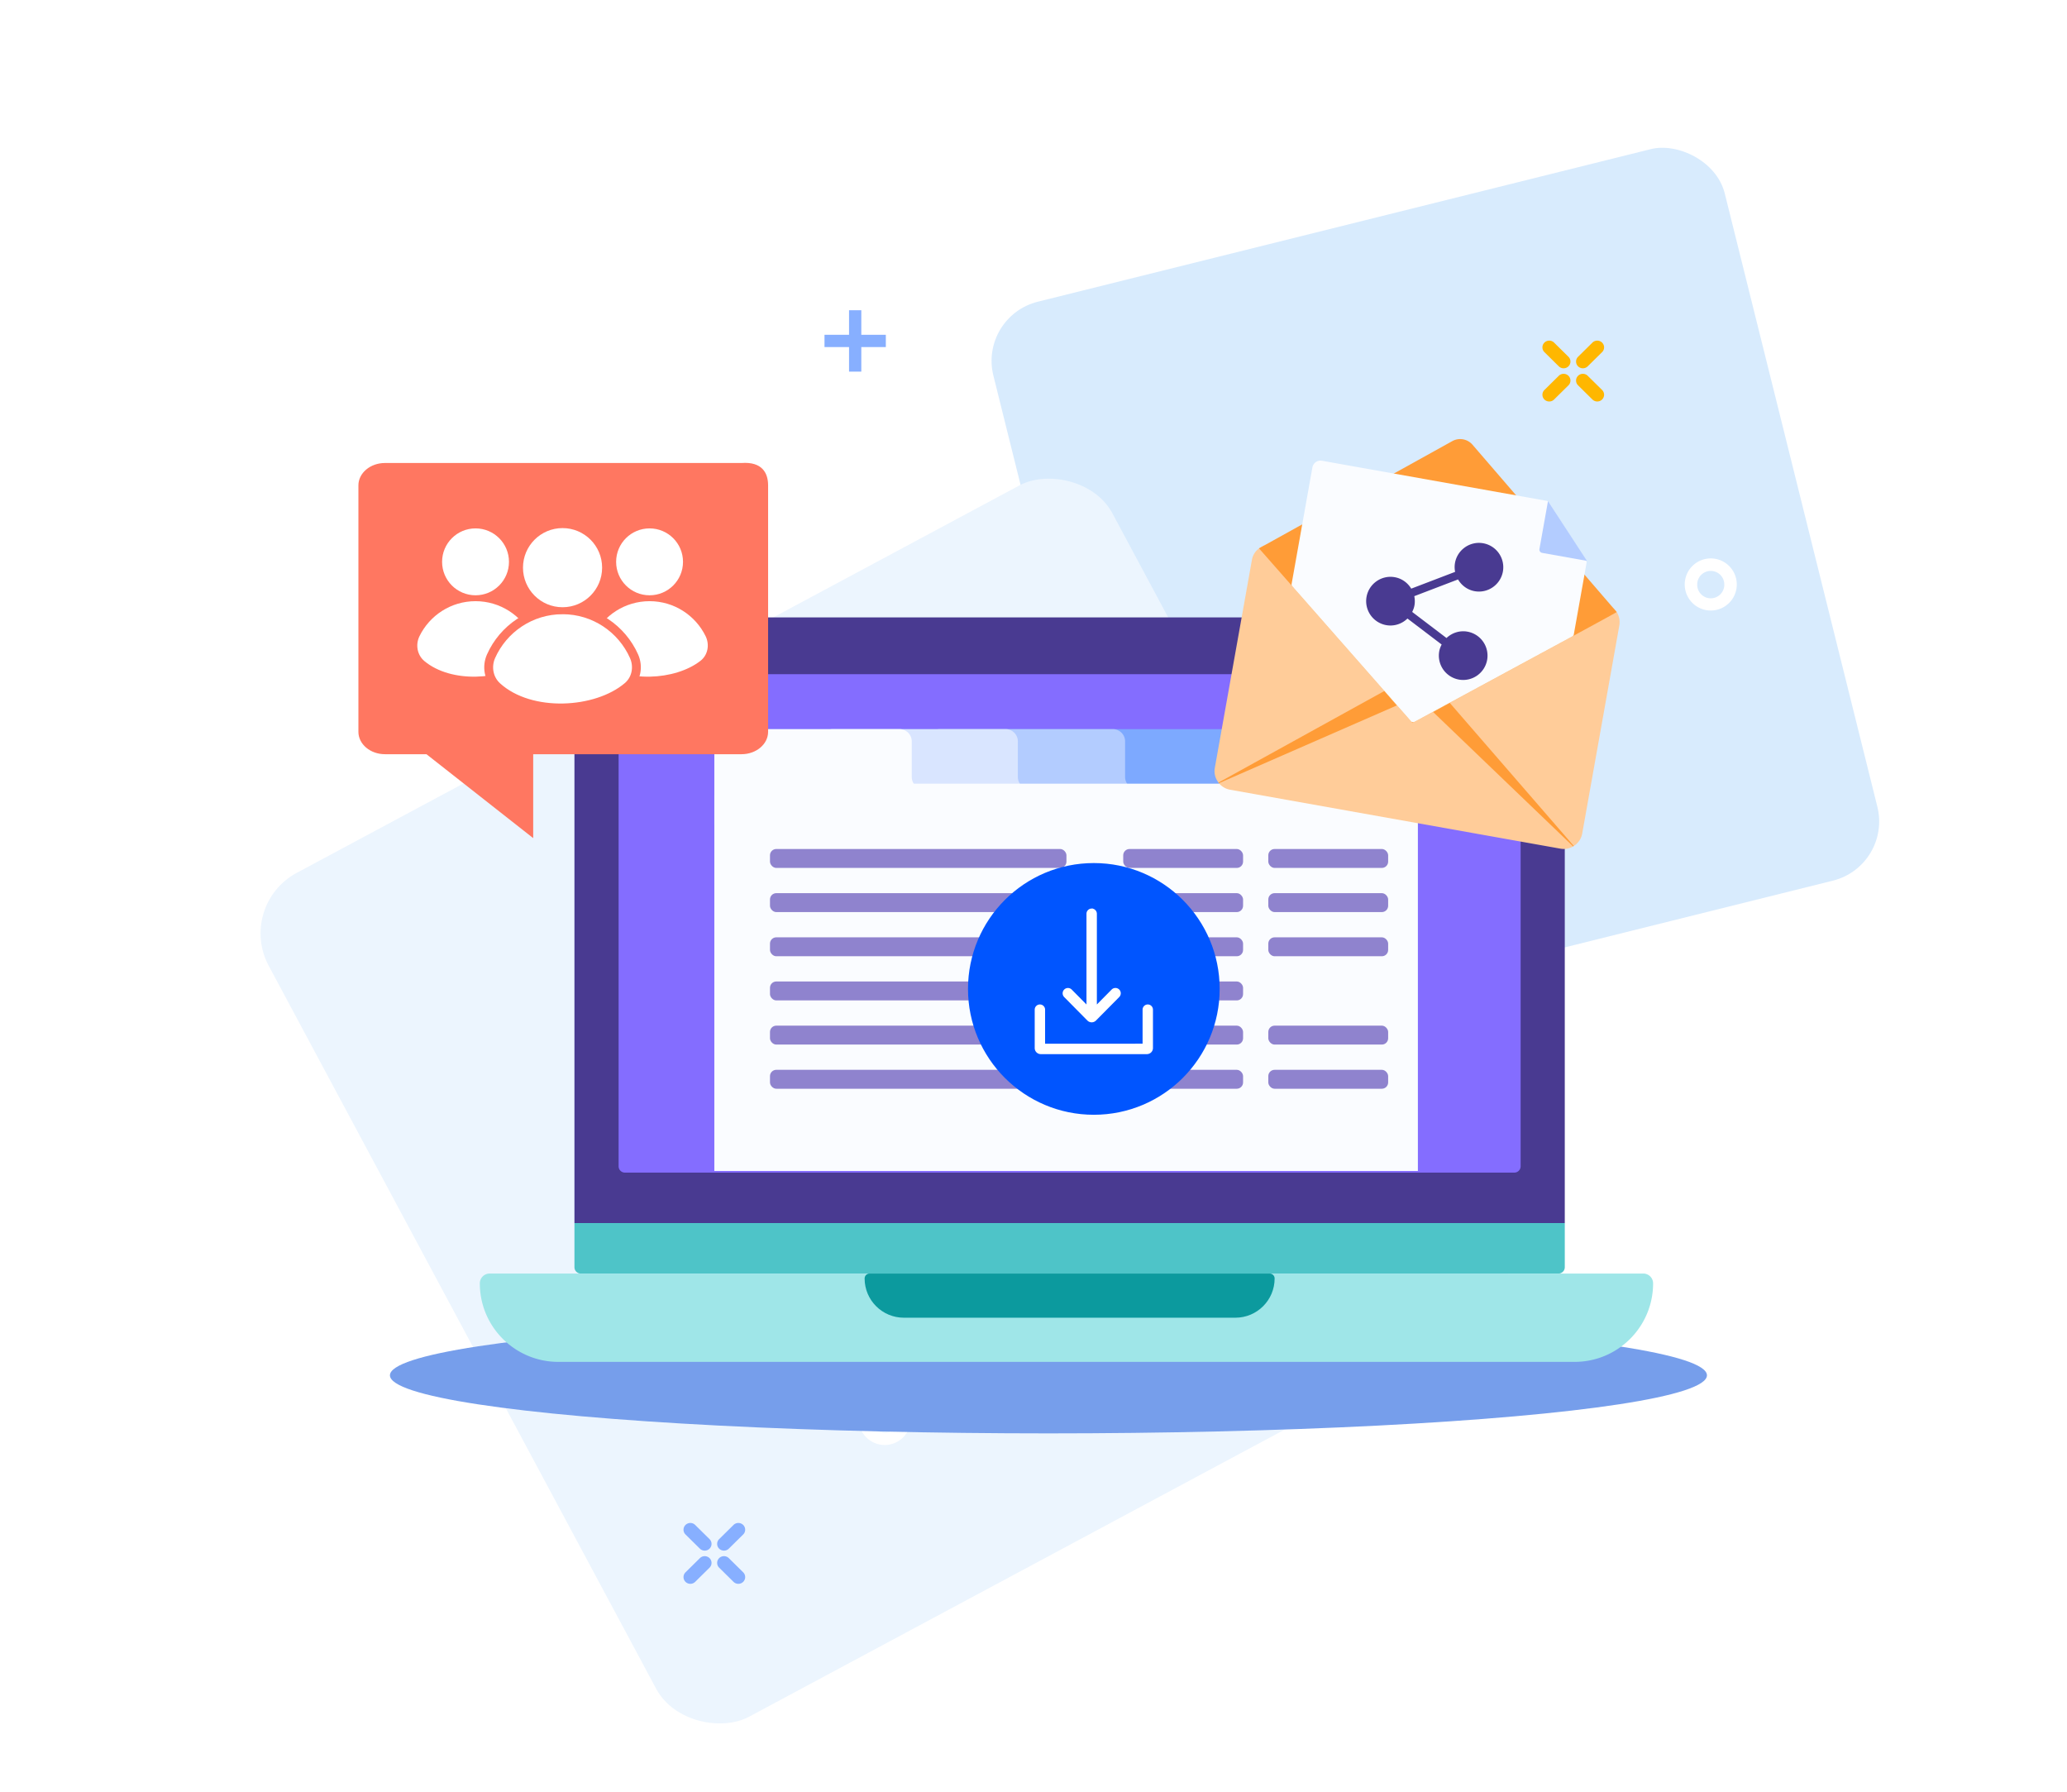 <svg xmlns="http://www.w3.org/2000/svg" fill="none" viewBox="0 0 600 520">
  <rect width="218.785" height="218.785" fill="#D8EBFD" rx="17.697" transform="scale(1 -1) rotate(-76.025 83.294 -227.64)"/>
  <rect width="277.889" height="277.889" fill="#ECF5FE" rx="19.922" transform="scale(1 -1) rotate(-61.809 -185.159 -188.654)"/>
  <path fill="#FFB700" d="M465.048 113.18a1.937 1.937 0 0 1 0 2.767 2 2 0 0 1-2.803 0l-4.171-4.116a1.938 1.938 0 0 1 0-2.766 2.002 2.002 0 0 1 2.804 0l4.17 4.115Zm-9.764-9.634a1.938 1.938 0 0 1 0 2.766 2.002 2.002 0 0 1-2.804 0l-4.171-4.115a1.938 1.938 0 0 1 0-2.766 2.002 2.002 0 0 1 2.804 0l4.171 4.115Zm9.764-4.116a2 2 0 0 0-2.803 0l-4.171 4.116a1.938 1.938 0 0 0 0 2.766c.774.764 2.03.764 2.804 0l4.17-4.115a1.936 1.936 0 0 0 0-2.766Zm-12.568 9.635a2.002 2.002 0 0 1 2.804 0 1.938 1.938 0 0 1 0 2.766l-4.171 4.116a2.002 2.002 0 0 1-2.804 0 1.939 1.939 0 0 1 0-2.767l4.171-4.115Z"/>
  <path fill="#fff" fill-rule="evenodd" d="M264.37 411.811a7.558 7.558 0 0 0-7.556-7.561 7.558 7.558 0 0 0-7.556 7.561 7.56 7.56 0 0 0 7.556 7.561 7.56 7.56 0 0 0 7.556-7.561Zm-11.485 0a3.93 3.93 0 1 1 7.858 0 3.93 3.93 0 1 1-7.858 0Zm251.262-242.186a7.558 7.558 0 0 0-7.556-7.561 7.558 7.558 0 0 0-7.556 7.561 7.558 7.558 0 0 0 7.556 7.561 7.558 7.558 0 0 0 7.556-7.561Zm-11.485 0a3.93 3.93 0 0 1 3.929-3.932 3.93 3.93 0 0 1 3.929 3.932 3.93 3.93 0 1 1-7.858 0Z" clip-rule="evenodd"/>
  <path fill="#87AFFF" d="M215.727 456.323a1.939 1.939 0 0 1 0 2.767 2.002 2.002 0 0 1-2.804 0l-4.17-4.116a1.936 1.936 0 0 1 0-2.766 2.002 2.002 0 0 1 2.804 0l4.17 4.115Zm-9.765-9.634a1.936 1.936 0 0 1 0 2.766 2 2 0 0 1-2.803 0l-4.171-4.115a1.938 1.938 0 0 1 0-2.766 2.002 2.002 0 0 1 2.804 0l4.17 4.115Zm9.765-4.115a2.002 2.002 0 0 0-2.804 0l-4.17 4.115a1.936 1.936 0 0 0 0 2.766 2.002 2.002 0 0 0 2.804 0l4.17-4.115a1.938 1.938 0 0 0 0-2.766Zm-12.568 9.634a2 2 0 0 1 2.803 0 1.936 1.936 0 0 1 0 2.766l-4.17 4.116a2.002 2.002 0 0 1-2.804 0 1.939 1.939 0 0 1 0-2.767l4.171-4.115Z"/>
  <ellipse cx="304.338" cy="399.149" fill="#769EEB" rx="191.148" ry="16.852"/>
  <path fill="#4EC4C8" d="M166.748 354.967h287.47v12.817a1.83 1.83 0 0 1-1.831 1.831H168.579a1.831 1.831 0 0 1-1.831-1.831v-12.817Z"/>
  <path fill="#493A91" d="M436.866 179.188H184.1c-9.544 0-17.352 7.91-17.352 17.578v158.2h287.47v-158.2c0-9.668-7.808-17.578-17.352-17.578Z"/>
  <path fill="#846DFF" d="M439.571 195.667H181.397a1.83 1.83 0 0 0-1.831 1.831v140.988c0 1.011.82 1.831 1.831 1.831h258.174a1.83 1.83 0 0 0 1.831-1.831V197.498a1.83 1.83 0 0 0-1.831-1.831Z"/>
  <path fill="#9FE6E8" d="M139.284 372.462a2.848 2.848 0 0 1 2.848-2.849h334.874a2.848 2.848 0 0 1 2.848 2.849c0 12.584-10.201 22.786-22.786 22.786H162.07c-12.584 0-22.786-10.202-22.786-22.786Z"/>
  <path fill="#0C9A9E" d="M250.978 371.037c0-.786.638-1.424 1.424-1.424H368.57c.787 0 1.424.638 1.424 1.424 0 6.293-5.1 11.393-11.393 11.393h-96.23c-6.292 0-11.393-5.1-11.393-11.393Z"/>
  <path fill="#7DA9FF" d="M207.355 215.17a3.56 3.56 0 0 1 3.56-3.56h197.096a3.56 3.56 0 0 1 3.56 3.56v124.669H207.355V215.17Z"/>
  <path fill="#B3CCFF" d="M269.283 215.162a3.552 3.552 0 0 1 3.552-3.552h50.198a3.552 3.552 0 0 1 3.552 3.552v10.328a3.551 3.551 0 0 0 2.82 3.475l17.676 3.728c3.872.816 3.709 6.398-.204 6.988l-20.028 3.017a3.615 3.615 0 0 1-.53.039h-53.484a3.552 3.552 0 0 1-3.552-3.552v-24.023Z"/>
  <path fill="#D9E5FF" d="M238.154 215.162a3.552 3.552 0 0 1 3.552-3.552h50.198a3.552 3.552 0 0 1 3.552 3.552v10.328a3.551 3.551 0 0 0 2.819 3.475l17.676 3.728c3.873.816 3.71 6.398-.204 6.988l-20.028 3.017a3.601 3.601 0 0 1-.529.039h-53.484a3.552 3.552 0 0 1-3.552-3.552v-24.023Z"/>
  <path fill="#FAFCFF" d="M207.355 215.162a3.552 3.552 0 0 1 3.552-3.552h50.198a3.552 3.552 0 0 1 3.552 3.552v10.328a3.551 3.551 0 0 0 2.819 3.475l17.676 3.728c3.873.816 3.71 6.398-.203 6.988l-20.029 3.017a3.601 3.601 0 0 1-.529.039h-53.484a3.552 3.552 0 0 1-3.552-3.552v-24.023Z"/>
  <path fill="#FAFCFF" d="M207.355 231a3.56 3.56 0 0 1 3.56-3.56h200.656v112.398H207.355V231Z"/>
  <rect width="86.058" height="5.493" x="223.507" y="246.398" fill="#8F83CE" rx="1.831"/>
  <rect width="34.789" height="5.493" x="326.045" y="246.398" fill="#8F83CE" rx="1.831"/>
  <rect width="34.789" height="5.493" x="368.157" y="246.398" fill="#8F83CE" rx="1.831"/>
  <rect width="86.058" height="5.493" x="223.507" y="259.215" fill="#8F83CE" rx="1.831"/>
  <rect width="34.789" height="5.493" x="326.045" y="259.215" fill="#8F83CE" rx="1.831"/>
  <rect width="34.789" height="5.493" x="368.157" y="259.215" fill="#8F83CE" rx="1.831"/>
  <rect width="67.748" height="5.493" x="223.507" y="272.033" fill="#8F83CE" rx="1.831"/>
  <rect width="34.789" height="5.493" x="326.045" y="272.033" fill="#8F83CE" rx="1.831"/>
  <rect width="34.789" height="5.493" x="368.157" y="272.033" fill="#8F83CE" rx="1.831"/>
  <rect width="86.058" height="5.493" x="223.507" y="284.849" fill="#8F83CE" rx="1.831"/>
  <rect width="34.789" height="5.493" x="326.045" y="284.849" fill="#8F83CE" rx="1.831"/>
  <rect width="86.058" height="5.493" x="223.507" y="297.667" fill="#8F83CE" rx="1.831"/>
  <rect width="34.789" height="5.493" x="326.045" y="297.667" fill="#8F83CE" rx="1.831"/>
  <rect width="34.789" height="5.493" x="368.157" y="297.667" fill="#8F83CE" rx="1.831"/>
  <rect width="86.058" height="5.493" x="223.507" y="310.484" fill="#8F83CE" rx="1.831"/>
  <rect width="34.789" height="5.493" x="326.045" y="310.484" fill="#8F83CE" rx="1.831"/>
  <rect width="34.789" height="5.493" x="368.157" y="310.484" fill="#8F83CE" rx="1.831"/>
  <g filter="url(#a)">
    <circle cx="313.113" cy="282.605" r="36.526" fill="#05F"/>
    <path fill="#fff" fill-rule="evenodd" stroke="#fff" stroke-width="1.76" d="M329.395 299.769a.88.88 0 0 1-.88.88H297.71a.88.88 0 0 1-.88-.88v-11.146a.626.626 0 1 1 1.252 0v9.881c0 .486.394.88.88.88h28.3a.88.88 0 0 0 .881-.88v-9.881a.626.626 0 1 1 1.252 0v11.146Zm-16.909-39.607c.346 0 .626.28.626.626v26.334c0 .786.953 1.178 1.506.619l4.282-4.326a.668.668 0 1 1 .949.94l-6.737 6.805a.88.88 0 0 1-1.251 0l-6.732-6.812a.663.663 0 0 1 .943-.933l4.282 4.326c.553.559 1.506.167 1.506-.619v-26.334c0-.346.28-.626.626-.626Z" clip-rule="evenodd"/>
  </g>
  <path fill="#FF7761" d="M154.774 243.242v-24.353h60.478c4.258 0 7.711-2.911 7.711-6.501v-71.514c0-3.591-1.718-6.931-7.712-6.502H111.748c-4.258 0-7.711 2.911-7.711 6.502v71.514c0 3.59 3.453 6.501 7.711 6.501h12.042l30.984 24.353Z"/>
  <circle r="9.707" fill="#fff" transform="matrix(-1 0 0 1 138.036 163.059)"/>
  <path fill="#fff" d="M152.809 191.789c2.161-1.684 2.704-4.687 1.501-7.149-2.942-6.018-9.124-10.164-16.274-10.164-7.146 0-13.325 4.14-16.269 10.153-1.209 2.47-.677 5.484 1.438 7.242 7.744 6.437 22.288 5.62 29.604-.082Z"/>
  <circle r="9.707" fill="#fff" transform="matrix(-1 0 0 1 188.554 163.059)"/>
  <path fill="#fff" d="M203.326 191.789c2.162-1.684 2.704-4.687 1.501-7.149-2.942-6.018-9.124-10.164-16.274-10.164-7.146 0-13.325 4.14-16.269 10.153-1.209 2.47-.676 5.484 1.438 7.242 7.744 6.437 22.288 5.62 29.604-.082Z"/>
  <path fill="#fff" stroke="#FF7761" stroke-width="2.576" d="M163.295 176.968c9.265 0 17.23 5.549 20.76 13.499 1.319 2.97.726 6.567-1.838 8.754-4.595 3.918-11.667 6.086-18.698 6.237-7.033.151-14.302-1.711-19.227-6.187-2.477-2.25-3.078-5.833-1.752-8.815 3.532-7.945 11.495-13.488 20.755-13.488Z"/>
  <circle r="11.484" fill="#fff" transform="matrix(-1 0 0 1 163.296 164.749)"/>
  <path fill="#FC9" d="m470.051 181.52-10.766 60.361a5.329 5.329 0 0 1-2.452 3.635l-.187.131a5.404 5.404 0 0 1-3.698.652l-95.893-17.104a5.385 5.385 0 0 1-3.218-1.886.455.455 0 0 1-.13-.187 5.347 5.347 0 0 1-1.072-4.264l10.766-60.361a5.215 5.215 0 0 1 2.073-3.348 5.082 5.082 0 0 1 1.543-.873 5.49 5.49 0 0 1 2.715-.2l95.899 17.105a5.715 5.715 0 0 1 3.663 2.457 5.51 5.51 0 0 1 .757 3.882Z"/>
  <path fill="#FF9C37" d="M469.299 177.633c-.461.4-59.289 32.182-59.289 32.182l-44.542-50.654.027-.018.004-.022 56.066-31.098a4.723 4.723 0 0 1 5.868 1.047l41.866 48.563Z"/>
  <path fill="#FAFCFF" d="M460.438 162.752a.79.79 0 0 1 .112.564l-3.712 20.812a.789.789 0 0 1-.401.555l-45.879 24.833a.787.787 0 0 1-.968-.173l-34.48-39.211a.79.79 0 0 1-.185-.66l6.03-33.806a2.408 2.408 0 0 1 2.793-1.947l65.258 11.64a.79.79 0 0 1 .526.351l10.906 17.042Z"/>
  <path fill="#B3CCFF" d="m449.346 145.42 11.302 17.356-13.006-2.319a.964.964 0 0 1-.779-1.117l2.483-13.92Z"/>
  <path fill="#FF9C37" d="M456.827 245.513c-.057.05-.119.092-.184.129l-40.639-38.998 4.829-2.647 35.994 41.516Zm-51.374-40.774L353.835 227.3a.34.34 0 0 1-.128-.183l48.113-26.557 3.633 4.179Z"/>
  <path fill="#493A91" d="M425.968 183.321c-2.291-.408-4.51.358-6.083 1.846l-9.96-7.568c.293-.587.535-1.207.656-1.886a7.003 7.003 0 0 0-.05-2.691l12.701-4.856c1.01 1.726 2.712 3.032 4.831 3.41 3.834.684 7.51-1.879 8.194-5.714a7.072 7.072 0 0 0-5.714-8.195c-3.834-.684-7.51 1.879-8.194 5.714a6.995 6.995 0 0 0 .037 2.587l-12.739 4.87c-1.016-1.681-2.698-2.948-4.78-3.32-3.834-.684-7.51 1.88-8.194 5.714a7.072 7.072 0 0 0 5.714 8.195c2.328.415 4.587-.378 6.164-1.914l9.927 7.542c-.317.614-.578 1.265-.705 1.98a7.072 7.072 0 0 0 5.714 8.195 7.072 7.072 0 0 0 8.195-5.714 7.072 7.072 0 0 0-5.714-8.195Z"/>
  <path fill="#fff" d="M224.978 90.038v7.126h7.121v3.562h-7.121v7.126h-3.561v-7.126h-7.121v-3.563h7.121v-7.125h3.561Z"/>
  <path fill="#87AFFF" d="M250.015 90.038v7.126h7.121v3.562h-7.121v7.126h-3.56v-7.126h-7.122v-3.563h7.122v-7.125h3.56Z"/>
  <defs>
    <filter id="a" width="77.453" height="77.453" x="276.586" y="246.079" color-interpolation-filters="sRGB" filterUnits="userSpaceOnUse">
      <feFlood flood-opacity="0" result="BackgroundImageFix"/>
      <feColorMatrix in="SourceAlpha" result="hardAlpha" values="0 0 0 0 0 0 0 0 0 0 0 0 0 0 0 0 0 0 127 0"/>
      <feOffset dx="4.401" dy="4.401"/>
      <feComposite in2="hardAlpha" operator="out"/>
      <feColorMatrix values="0 0 0 0 0.475 0 0 0 0 0.38 0 0 0 0 0.949 0 0 0 0.5 0"/>
      <feBlend in2="BackgroundImageFix" result="effect1_dropShadow_3054_13649"/>
      <feBlend in="SourceGraphic" in2="effect1_dropShadow_3054_13649" result="shape"/>
    </filter>
  </defs>
</svg>
